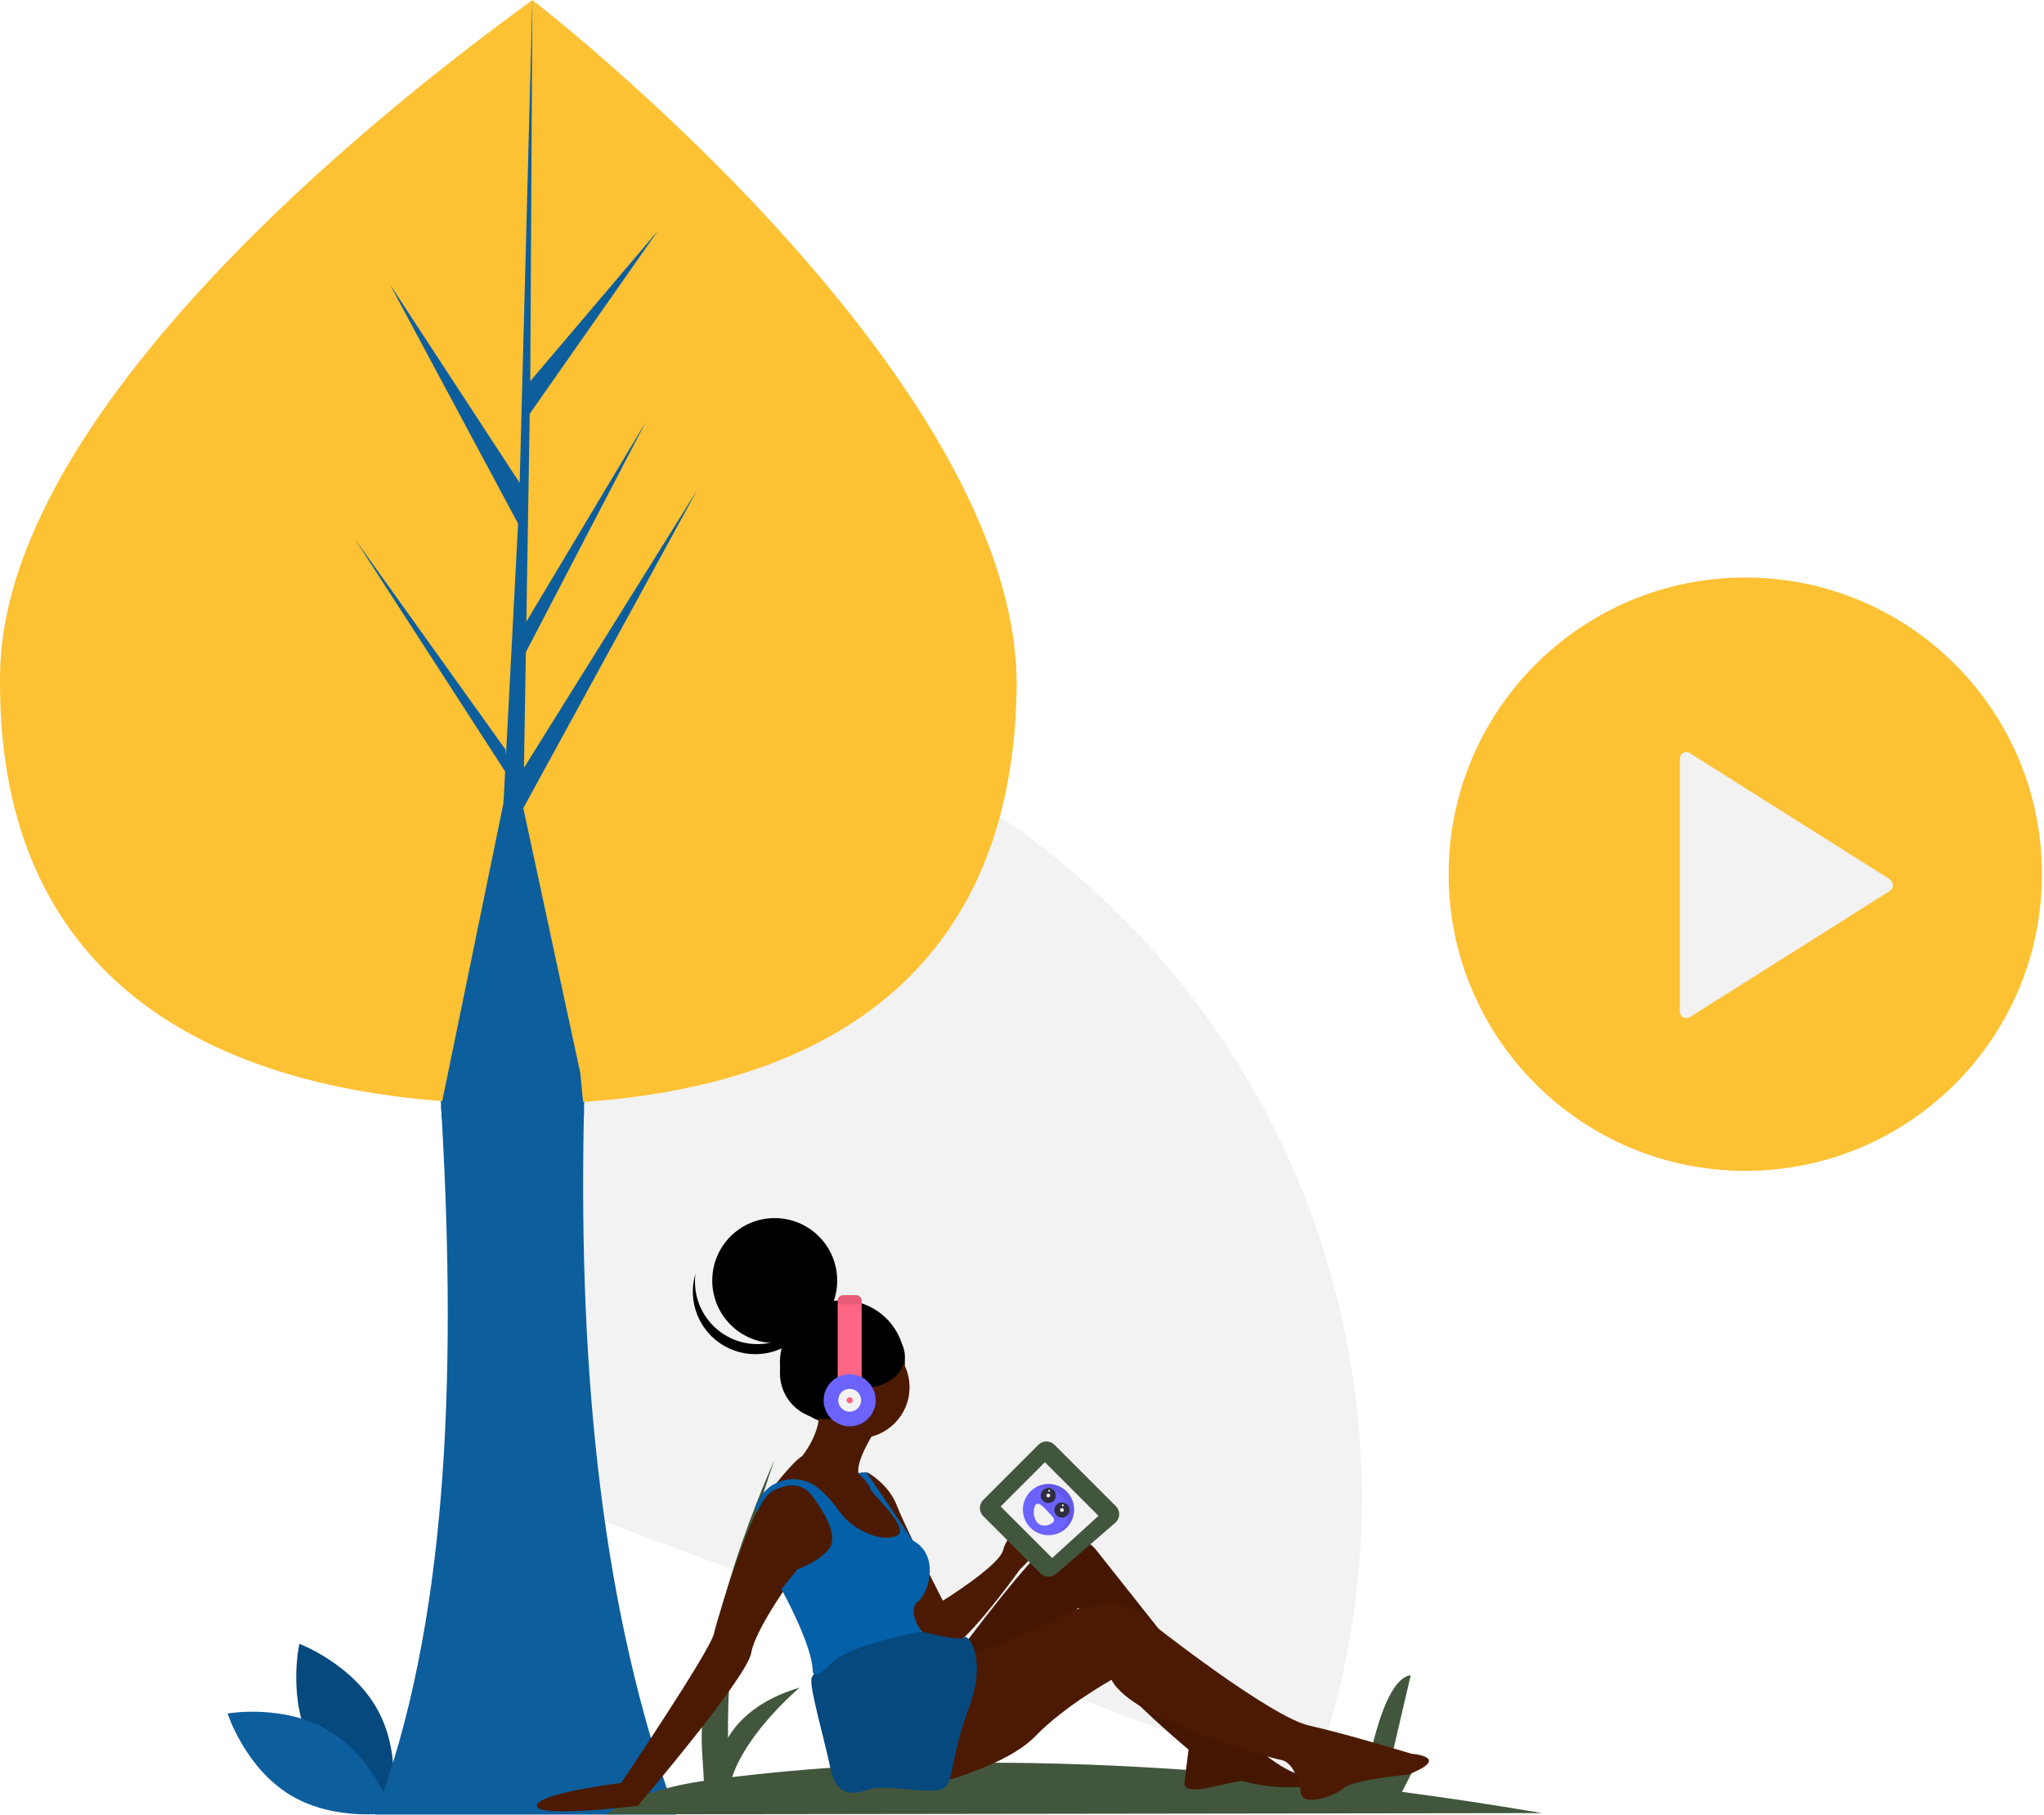 <svg width="937" height="832" viewBox="0 0 937 832" fill="none" xmlns="http://www.w3.org/2000/svg">
<g clip-path="url(#clip0)">
<path d="M800.068 536.754C875.178 536.754 936.068 475.864 936.068 400.754C936.068 325.643 875.178 264.754 800.068 264.754C724.957 264.754 664.068 325.643 664.068 400.754C664.068 475.864 724.957 536.754 800.068 536.754Z" fill="#FDC134"/>
<path d="M173.984 317.049L247.485 686.542L600.475 818.244C625.014 752.722 630.731 681.642 616.978 613.041C576.384 408.976 378.049 276.456 173.984 317.049Z" fill="#F2F2F2"/>
<path d="M143.009 800.536C154.559 821.956 179.072 831.151 179.072 831.151C179.072 831.151 184.859 805.617 173.309 784.197C161.759 762.778 137.246 753.583 137.246 753.583C137.246 753.583 131.459 779.116 143.009 800.536Z" fill="#06497E"/>
<path d="M150.947 793.489C171.8 806.034 179.831 830.953 179.831 830.953C179.831 830.953 154.053 835.532 133.201 822.986C112.348 810.441 104.318 785.522 104.318 785.522C104.318 785.522 130.095 780.943 150.947 793.489Z" fill="#0D5E9D"/>
<path d="M172.014 831.85C204.684 745.92 209.404 634.73 202.544 513.06C202.444 511.14 202.334 509.213 202.214 507.28C201.184 489.74 199.93 472.003 198.454 454.07H269.764C268.794 472.69 268.104 491.13 267.694 509.39C267.664 510.6 267.644 511.8 267.614 512.99C265.334 629.91 275.804 738.55 309.904 831.85H172.014Z" fill="#0D5E9D"/>
<path d="M706.957 831.174C684.677 827.399 663.25 824.158 642.676 821.449L650.809 805.68C648.067 804.727 636.017 813.758 636.017 813.758L646.691 767.983C632.897 769.646 625.884 816.385 625.884 816.385L610.474 800.583L617.934 818.349C554.966 810.933 500.585 808.184 454.844 808.085L461.806 794.588C459.063 793.635 447.014 802.666 447.014 802.666L457.687 756.891C443.894 758.555 436.881 805.293 436.881 805.293L421.47 789.491L429.372 808.308C398.033 808.826 366.74 810.951 335.619 814.676C342.66 793.651 366.579 773.653 366.579 773.653C348.312 779.086 338.73 788.19 333.723 796.677C333.276 753.294 340.49 710.172 355.032 669.297C355.032 669.297 317.276 751.458 322.093 806.609L322.67 816.402C290.661 820.985 278.068 831.754 278.068 831.754L706.957 831.174Z" fill="#41563D"/>
<path d="M466.048 316.362C463.566 459.929 358.375 508.247 229.697 506.022C226.708 505.97 223.734 505.892 220.775 505.786C214.813 505.578 208.916 505.253 203.082 504.813C87.062 496.078 -2.264 441.822 0.044 308.305C2.432 170.132 227.622 12.613 244.034 0C244.048 0 468.529 172.806 466.048 316.362Z" fill="#FDC134"/>
<path d="M386.163 653.389C401.979 653.389 414.8 640.568 414.8 624.753C414.8 608.937 401.979 596.116 386.163 596.116C370.348 596.116 357.527 608.937 357.527 624.753C357.527 640.568 370.348 653.389 386.163 653.389Z" fill="black"/>
<path d="M355.141 615.685C370.956 615.685 383.777 602.864 383.777 587.048C383.777 571.233 370.956 558.412 355.141 558.412C339.325 558.412 326.504 571.233 326.504 587.048C326.504 602.864 339.325 615.685 355.141 615.685Z" fill="black"/>
<path d="M330.44 610.761C334.147 613.44 338.441 615.192 342.963 615.871C347.486 616.55 352.105 616.136 356.435 614.664C360.765 613.192 364.679 610.704 367.85 607.409C371.021 604.114 373.357 600.107 374.662 595.724C374.168 599.652 372.865 603.435 370.836 606.834C368.806 610.233 366.094 613.174 362.87 615.472C359.647 617.769 355.982 619.374 352.107 620.184C348.232 620.993 344.231 620.991 340.357 620.177C336.483 619.362 332.819 617.753 329.599 615.452C326.378 613.15 323.669 610.206 321.643 606.805C319.618 603.403 318.319 599.619 317.83 595.691C317.341 591.762 317.671 587.775 318.801 583.981C318.159 589.078 318.901 594.255 320.949 598.966C322.997 603.678 326.276 607.752 330.44 610.761V610.761Z" fill="black"/>
<path d="M393.561 659.355C406.477 659.355 416.947 648.884 416.947 635.969C416.947 623.053 406.477 612.582 393.561 612.582C380.645 612.582 370.175 623.053 370.175 635.969C370.175 648.884 380.645 659.355 393.561 659.355Z" fill="#4C1A02"/>
<path d="M401.674 655.059C401.674 655.059 392.129 669.377 393.561 675.582C393.561 675.582 399.765 678.446 399.765 679.4C399.765 680.355 405.493 689.423 405.493 689.423L412.174 698.491L415.038 710.423H401.197L385.925 698.491L371.129 682.264C371.129 682.264 361.107 677.491 355.857 681.309L352.993 683.696C352.993 683.696 363.016 670.332 367.788 667.468C367.788 667.468 376.379 656.968 375.425 646.469L401.674 655.059Z" fill="#4C1A02"/>
<path d="M397.856 675.105C397.856 675.105 407.402 680.355 411.22 690.377C415.038 700.4 432.22 733.809 432.22 733.809C432.22 733.809 433.652 755.286 432.697 756.241C431.743 757.195 420.765 746.695 418.856 743.832C416.947 740.968 409.311 706.605 409.311 706.605L396.902 686.559L394.516 675.105H397.856Z" fill="#4C1A02"/>
<path d="M427.924 735.241L432.22 733.809C432.22 733.809 458.47 717.582 459.902 710.423C461.333 703.264 482.333 679.4 482.811 692.286C483.288 705.173 467.538 719.491 467.538 719.491C467.538 719.491 433.174 767.695 431.265 753.854L427.924 735.241Z" fill="#4C1A02"/>
<path d="M384.493 702.309C384.493 702.309 384.016 715.673 365.402 720.445C365.402 720.445 346.311 746.218 344.402 757.672C342.493 769.127 292.38 827.831 292.38 827.831C292.38 827.831 246.084 833.558 246.084 827.831C246.084 822.104 284.743 817.331 284.743 817.331C284.743 817.331 325.311 757.195 327.22 749.081C329.129 740.968 347.266 680.832 355.857 681.309C355.857 681.309 363.97 677.491 368.743 680.355C373.516 683.218 384.493 702.309 384.493 702.309Z" fill="#4C1A02"/>
<path d="M440.333 756.241C440.333 756.241 473.742 711.377 480.901 708.514C488.061 705.65 497.129 703.741 502.379 710.423C507.629 717.105 569.674 795.377 569.674 795.377C569.674 795.377 591.628 817.809 602.605 813.513C602.605 813.513 608.333 818.286 594.969 819.24C586.28 819.7 577.573 818.733 569.197 816.377C569.197 816.377 561.083 817.809 555.356 819.24C549.628 820.672 542.469 821.149 542.947 817.331L544.856 802.059C544.856 802.059 495.697 761.491 494.265 744.309C494.265 744.309 495.22 736.195 494.265 737.15C493.311 738.104 473.265 759.582 464.197 764.354C455.129 769.127 432.697 775.809 432.697 775.809L440.333 756.241Z" fill="#4C1A02"/>
<path opacity="0.1" d="M440.333 756.241C440.333 756.241 473.742 711.377 480.901 708.514C488.061 705.65 497.129 703.741 502.379 710.423C507.629 717.105 569.674 795.377 569.674 795.377C569.674 795.377 591.628 817.809 602.605 813.513C602.605 813.513 608.333 818.286 594.969 819.24C586.28 819.7 577.573 818.733 569.197 816.377C569.197 816.377 561.083 817.809 555.356 819.24C549.628 820.672 542.469 821.149 542.947 817.331L544.856 802.059C544.856 802.059 495.697 761.491 494.265 744.309C494.265 744.309 495.22 736.195 494.265 737.15C493.311 738.104 473.265 759.582 464.197 764.354C455.129 769.127 432.697 775.809 432.697 775.809L440.333 756.241Z" fill="black"/>
<path d="M435.083 762.445C435.083 762.445 478.992 745.741 484.72 741.922C490.447 738.104 510.969 730.468 521.469 739.059C531.969 747.65 583.037 787.263 600.219 791.081C617.401 794.9 646.992 803.968 646.992 803.968C646.992 803.968 666.082 805.399 645.56 813.513C645.56 813.513 620.264 815.899 615.969 819.718C611.673 823.536 597.355 828.308 596.401 822.104C595.446 815.899 592.583 807.786 587.333 806.831C582.083 805.877 519.083 788.695 509.538 770.081C509.538 770.081 488.06 782.013 474.697 795.854C461.333 809.695 429.833 817.331 429.833 817.331L435.083 762.445Z" fill="#4C1A02"/>
<path d="M419.334 747.172C419.334 747.172 440.255 752.733 441.965 750.669C443.674 748.604 452.742 760.059 444.152 782.968C435.561 805.877 437.47 816.377 432.697 819.718C427.924 823.058 405.493 817.808 398.811 820.195C392.129 822.581 383.538 824.49 380.675 810.649C377.811 796.809 370.652 772.468 372.084 769.127C373.516 765.786 381.152 758.15 381.152 758.15L396.902 750.036L419.334 747.172Z" fill="#06497E"/>
<path d="M347.027 693.48C347.027 693.48 350.35 684.172 356.518 682.427C357.039 682.285 357.553 682.117 358.058 681.922C360.375 681.002 367.442 678.994 372.561 686.082C378.766 694.673 384.493 704.695 379.72 710.423C374.947 716.15 365.402 719.491 365.402 719.491L358.243 728.559C358.243 728.559 372.561 754.331 372.561 766.263C372.561 766.263 373.038 771.036 381.152 762.445C389.266 753.854 422.469 747.915 422.469 747.915C422.469 747.915 415.515 738.582 420.765 734.286C426.015 729.991 430.822 712.881 418.396 706.163L397.141 674.866L393.322 675.343C393.322 675.343 398.334 679.877 398.811 682.264C399.288 684.65 418.379 701.355 410.743 704.218C403.106 707.082 390.697 700.877 385.447 693.718C382.56 689.781 378.517 684.399 373.399 680.989C370.771 679.274 367.737 678.282 364.603 678.114C361.47 677.945 358.347 678.607 355.55 680.031L353.948 680.832C350.828 683.016 348.38 686.027 346.88 689.527L346.311 690.854L347.027 693.48Z" fill="#0360A9"/>
<path d="M378.527 650.525C390.125 650.525 399.527 641.123 399.527 629.525C399.527 617.927 390.125 608.525 378.527 608.525C366.929 608.525 357.527 617.927 357.527 629.525C357.527 641.123 366.929 650.525 378.527 650.525Z" fill="black"/>
<path d="M396.186 636.207C406.466 636.207 414.799 629.69 414.799 621.65C414.799 613.611 406.466 607.094 396.186 607.094C385.906 607.094 377.572 613.611 377.572 621.65C377.572 629.69 385.906 636.207 396.186 636.207Z" fill="black"/>
<path d="M389.266 650.048C390.979 650.048 392.368 647.591 392.368 644.559C392.368 641.528 390.979 639.071 389.266 639.071C387.552 639.071 386.163 641.528 386.163 644.559C386.163 647.591 387.552 650.048 389.266 650.048Z" fill="#A0616A"/>
<path d="M384.016 596.288V634.298H394.993V596.288C394.993 595.61 394.723 594.959 394.244 594.479C393.764 594 393.113 593.73 392.435 593.73H386.574C385.895 593.73 385.245 594 384.765 594.479C384.285 594.959 384.016 595.61 384.016 596.288Z" fill="#FF6584"/>
<path d="M389.504 653.866C396.094 653.866 401.436 648.524 401.436 641.934C401.436 635.345 396.094 630.003 389.504 630.003C382.914 630.003 377.572 635.345 377.572 641.934C377.572 648.524 382.914 653.866 389.504 653.866Z" fill="#6C63FF"/>
<path d="M389.504 647.184C392.404 647.184 394.754 644.834 394.754 641.934C394.754 639.035 392.404 636.684 389.504 636.684C386.605 636.684 384.254 639.035 384.254 641.934C384.254 644.834 386.605 647.184 389.504 647.184Z" fill="#F2F2F2"/>
<path d="M389.504 643.366C390.295 643.366 390.936 642.725 390.936 641.934C390.936 641.144 390.295 640.503 389.504 640.503C388.713 640.503 388.072 641.144 388.072 641.934C388.072 642.725 388.713 643.366 389.504 643.366Z" fill="#FF6584"/>
<path opacity="0.1" d="M384.016 596.288V598.025H394.993V596.288C394.993 595.61 394.723 594.959 394.244 594.479C393.764 594 393.113 593.73 392.435 593.73H386.574C385.895 593.73 385.245 594 384.765 594.479C384.285 594.959 384.016 595.61 384.016 596.288Z" fill="black"/>
<path d="M511.517 690.447L483.415 662.345C482.432 661.362 481.098 660.81 479.708 660.81C478.318 660.81 476.985 661.362 476.002 662.345L450.722 687.625C449.739 688.608 449.187 689.942 449.187 691.332C449.187 692.722 449.739 694.055 450.722 695.038L476.978 721.295C477.915 722.231 479.171 722.778 480.494 722.827C481.817 722.875 483.11 722.421 484.112 721.555L511.237 698.12C511.782 697.649 512.224 697.071 512.536 696.421C512.848 695.772 513.022 695.065 513.048 694.345C513.075 693.625 512.952 692.907 512.689 692.236C512.425 691.566 512.026 690.957 511.517 690.447V690.447Z" fill="#41563D"/>
<path d="M503.572 694.911L478.992 670.332L458.708 690.616L482.333 714.241L503.572 694.911Z" fill="#F2F2F2"/>
<path d="M480.663 703.794C487.15 703.794 492.409 698.535 492.409 692.048C492.409 685.561 487.15 680.302 480.663 680.302C474.176 680.302 468.917 685.561 468.917 692.048C468.917 698.535 474.176 703.794 480.663 703.794Z" fill="#6C63FF"/>
<path opacity="0.1" d="M485.891 702.059C487.856 700.213 489.126 697.747 489.488 695.075C489.849 692.403 489.281 689.688 487.878 687.386C486.474 685.083 484.322 683.334 481.781 682.431C479.241 681.528 476.467 681.527 473.925 682.427C475.298 681.465 476.861 680.809 478.509 680.502C480.157 680.194 481.851 680.243 483.479 680.645C485.106 681.047 486.629 681.792 487.944 682.831C489.259 683.87 490.337 685.179 491.104 686.669C491.872 688.159 492.312 689.796 492.394 691.471C492.477 693.145 492.2 694.817 491.582 696.376C490.965 697.934 490.021 699.342 488.814 700.505C487.607 701.668 486.165 702.56 484.585 703.12C485.045 702.798 485.481 702.443 485.891 702.059V702.059Z" fill="black"/>
<path d="M474.888 689.714C473.487 691.03 473.413 695.768 475.552 698.044C477.691 700.32 481.233 699.273 482.633 697.957C484.034 696.64 482.763 695.554 480.625 693.278C478.486 691.001 476.289 688.397 474.888 689.714Z" fill="#F2F2F2"/>
<path d="M486.812 695.72C488.734 695.72 490.293 694.161 490.293 692.239C490.293 690.317 488.734 688.759 486.812 688.759C484.89 688.759 483.332 690.317 483.332 692.239C483.332 694.161 484.89 695.72 486.812 695.72Z" fill="#2F2E41"/>
<path d="M480.556 689.062C482.478 689.062 484.037 687.503 484.037 685.581C484.037 683.659 482.478 682.101 480.556 682.101C478.634 682.101 477.076 683.659 477.076 685.581C477.076 687.503 478.634 689.062 480.556 689.062Z" fill="#2F2E41"/>
<path d="M486.812 693.109C487.293 693.109 487.682 692.72 487.682 692.239C487.682 691.759 487.293 691.369 486.812 691.369C486.332 691.369 485.942 691.759 485.942 692.239C485.942 692.72 486.332 693.109 486.812 693.109Z" fill="#F2F2F2"/>
<path d="M487.187 690.531C487.427 690.531 487.622 690.337 487.622 690.096C487.622 689.856 487.427 689.661 487.187 689.661C486.947 689.661 486.752 689.856 486.752 690.096C486.752 690.337 486.947 690.531 487.187 690.531Z" fill="#F2F2F2"/>
<path d="M480.931 683.874C481.171 683.874 481.366 683.679 481.366 683.439C481.366 683.198 481.171 683.004 480.931 683.004C480.691 683.004 480.496 683.198 480.496 683.439C480.496 683.679 480.691 683.874 480.931 683.874Z" fill="#F2F2F2"/>
<path d="M480.556 686.451C481.037 686.451 481.426 686.062 481.426 685.581C481.426 685.101 481.037 684.711 480.556 684.711C480.076 684.711 479.686 685.101 479.686 685.581C479.686 686.062 480.076 686.451 480.556 686.451Z" fill="#F2F2F2"/>
<path d="M770.067 347.891V463.6C770.038 464.136 770.154 464.67 770.402 465.145C770.651 465.621 771.024 466.02 771.481 466.302C771.938 466.583 772.462 466.736 772.999 466.743C773.536 466.751 774.065 466.614 774.53 466.346L866.25 408.491C866.699 408.192 867.067 407.786 867.321 407.311C867.576 406.835 867.709 406.304 867.709 405.765C867.709 405.225 867.576 404.694 867.321 404.218C867.067 403.743 866.699 403.337 866.25 403.038L774.53 345.183C774.069 344.907 773.542 344.763 773.005 344.764C772.468 344.766 771.941 344.914 771.482 345.192C771.023 345.471 770.649 345.869 770.4 346.345C770.15 346.821 770.036 347.355 770.067 347.891V347.891Z" fill="#F2F2F2"/>
<path d="M267.694 509.39L266.034 492L257.874 454.07L239.894 370.47L319.574 224.7L240.194 351.98L241.054 299.01L295.974 193.54L241.284 284.98L242.834 189.7L301.634 105.74L243.084 174.72L244.044 0.74V0L244.014 0.75L238.224 221.37L178.674 130.25L237.504 240.07L231.934 346.49L231.764 343.67L162.844 247.36L231.554 353.65L230.864 366.95L230.734 367.16L230.794 368.25L213.154 454.07L202.214 507.28C202.334 509.21 202.444 511.137 202.544 513.06C212.574 513.28 261.054 512.92 267.614 512.99L267.694 509.39Z" fill="#0D5E9D"/>
</g>
<defs>
<clipPath id="clip0">
<rect width="936.068" height="831.85" fill="white"/>
</clipPath>
</defs>
</svg>
